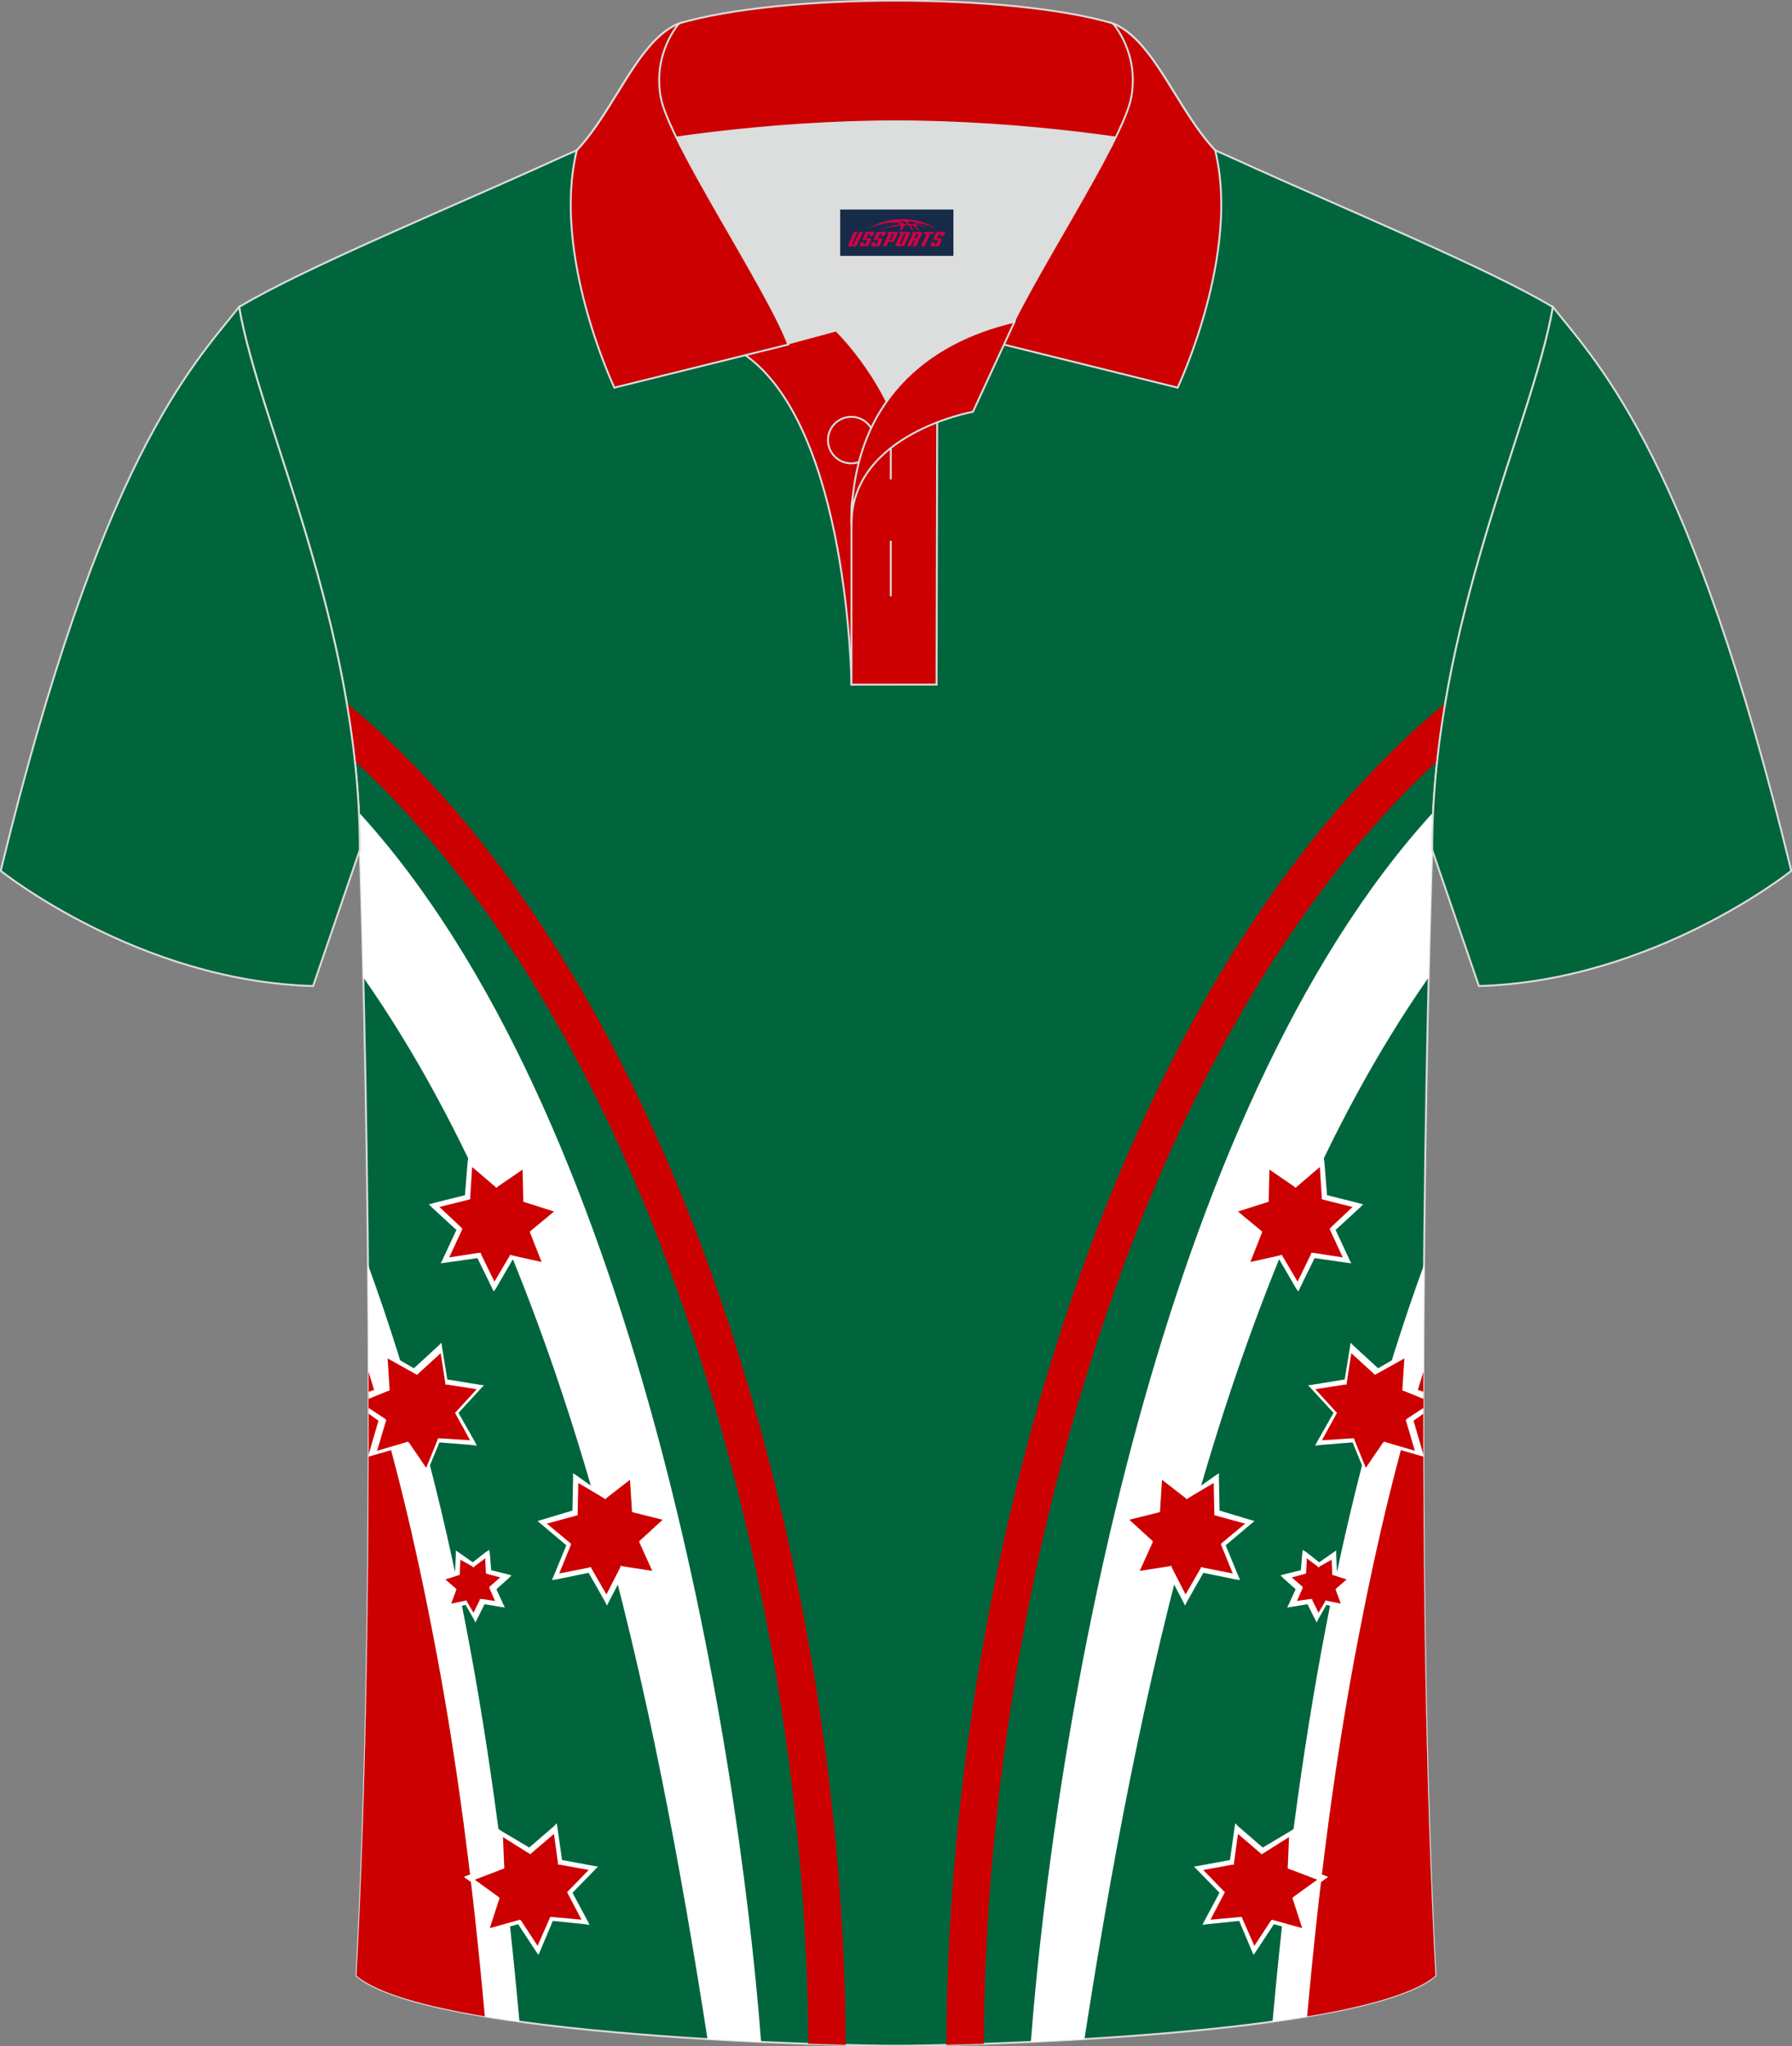 <?xml version="1.0" encoding="utf-8"?>
<!-- Generator: Adobe Illustrator 18.0.0, SVG Export Plug-In . SVG Version: 6.00 Build 0)  -->
<!DOCTYPE svg PUBLIC "-//W3C//DTD SVG 1.1//EN" "http://www.w3.org/Graphics/SVG/1.1/DTD/svg11.dtd">
<svg xmlns:x="http://ns.adobe.com/Extensibility/1.0/" xmlns:i="http://ns.adobe.com/AdobeIllustrator/10.0/" xmlns:graph="http://ns.adobe.com/Graphs/1.0/" xmlns="http://www.w3.org/2000/svg" xmlns:xlink="http://www.w3.org/1999/xlink" xmlns:a="http://ns.adobe.com/AdobeSVGViewerExtensions/3.0/" version="1.1" id="图层_1" x="0px" y="0px" width="379.8px" height="433.5px" viewBox="0 0 379.8 433.5" enable-background="new 0 0 379.8 433.5" xml:space="preserve">
<rect x="0" y="0" width="379.8" height="433.5" fill="#808080" stroke="none"/>
<g>
	
		<path fill-rule="evenodd" clip-rule="evenodd" fill="#00653D" stroke="#DCDDDD" stroke-width="0.4" stroke-miterlimit="22.926" d="   M76.26,180.05c0,0,4.68,137.15-0.7,238.51c15.6,13.15,104.62,14.85,114.34,14.82c9.72,0.03,98.74-1.67,114.34-14.82   c-5.38-101.36-0.7-238.51-0.7-238.51c0-47.79,21.31-90.25,25.59-115c-13.68-8.25-45.44-21.32-67.38-31.34   c-5.84-2.66-10.73-4.57-15.09-5.94L133.1,27.75c-4.33,1.37-9.2,3.29-15.06,5.95C96.1,43.72,64.34,56.79,50.67,65.04   C54.95,89.8,76.26,132.26,76.26,180.05z"/>
	<g>
		<path fill-rule="evenodd" clip-rule="evenodd" fill="#FFFFFF" d="M149.95,431.96C139.25,363.11,120.97,269.83,77,207.05    c-0.4-16.83-0.74-27-0.74-27c0-2.66-0.07-5.31-0.2-7.94c58.35,63.73,80.15,194.4,85.25,260.45    C157.7,432.39,153.89,432.19,149.95,431.96z"/>
		<path fill-rule="evenodd" clip-rule="evenodd" fill="#CC0000" d="M179.23,433.2c-0.18-63.07-14.07-136.94-42.36-197.37    c-16.28-34.87-37.4-65.35-63.38-86.88c0.68,4.03,1.26,8.12,1.71,12.27c21.93,20.27,40.01,47.4,54.44,78.08    c27.7,59.24,41.45,131.76,41.66,193.66C174.21,433.06,176.87,433.14,179.23,433.2z"/>
		<path fill-rule="evenodd" clip-rule="evenodd" fill="#FFFFFF" d="M110.09,428.26c-2.48-27.64-5.98-56.05-11.4-84.1    c-4.98-25.89-11.7-51.6-20.7-76.23c0.41,45.85,0.13,102.3-2.43,150.62C80.77,422.95,94.18,426.06,110.09,428.26z"/>
		<path fill-rule="evenodd" clip-rule="evenodd" fill="#CC0000" d="M78.12,290.63c5.53,17.89,9.91,36.26,13.48,54.79    c5.36,27.26,8.72,54.75,11.16,81.73c-12.61-2.1-22.82-4.9-27.21-8.6C77.71,377.95,78.25,331.61,78.12,290.63z"/>
		<polygon fill-rule="evenodd" clip-rule="evenodd" fill="#CC0000" points="99.65,246.25 99.09,253.61 91.87,255.28 97.28,260.27     94.1,266.94 101.45,265.83 104.65,272.36 108.4,266.11 115.48,267.64 112.84,260.83 118.53,256.11 111.6,254.02 111.45,246.66     105.34,250.7   "/>
		<path fill-rule="evenodd" clip-rule="evenodd" fill="#FFFFFF" d="M100.07,247.22l-0.41,6.39v0.41l-0.41,0.14l-6.11,1.53l4.58,4.31    l0.27,0.27l-0.14,0.41l-2.64,5.69l6.25-0.97h0.41l0.14,0.41l2.78,5.69l3.2-5.42l0.14-0.27l0.41,0.14l6.25,1.39l-2.36-5.98    l-0.14-0.41l0.27-0.27l4.86-4.03l-6.11-1.94l-0.41-0.14v-0.41l-0.14-6.39l-5.28,3.61l-0.27,0.27l-0.27-0.27L100.07,247.22    L100.07,247.22L100.07,247.22L100.07,247.22z M98.54,253.19l0.56-6.95l0.14-0.97l0.84,0.56l5.42,4.31l5.69-3.88l0.83-0.56v0.97    l0.14,6.95l6.67,2.08l0.97,0.27l-0.83,0.56l-5.42,4.44l2.5,6.52l0.41,0.97l-0.97-0.14l-6.81-1.53l-3.47,5.98l-0.56,0.83    l-0.41-0.83l-3.05-6.25l-6.81,0.97l-0.97,0.14l0.41-0.83l2.91-6.25l-5.14-4.72l-0.7-0.7l0.97-0.27L98.54,253.19z"/>
		<polygon fill-rule="evenodd" clip-rule="evenodd" fill="#CC0000" points="122.01,313.06 121.87,320.41 114.79,322.5     120.49,327.22 117.7,334.03 124.93,332.64 128.54,339.02 131.87,332.5 139.1,333.61 136.04,326.95 141.45,321.94 134.37,320.14     133.82,312.92 127.98,317.36   "/>
		<path fill-rule="evenodd" clip-rule="evenodd" fill="#FFFFFF" d="M122.57,314.16l-0.14,6.39v0.41l-0.41,0.14l-6.11,1.67l4.86,4.04    l0.27,0.27l-0.14,0.41l-2.37,5.84l6.25-1.24l0.41-0.14l0.14,0.27l3.2,5.55l2.91-5.69l0.14-0.41l0.41,0.14l6.25,0.97l-2.64-5.84    l-0.14-0.41l0.27-0.27l4.72-4.31l-6.11-1.53l-0.41-0.14v-0.41l-0.41-6.39l-5,3.88l-0.27,0.27l-0.27-0.27L122.57,314.16    L122.57,314.16L122.57,314.16L122.57,314.16z M121.32,320l0.14-6.95v-0.97l0.83,0.56l5.69,4.03l5.55-4.17l0.83-0.56l0.14,0.97    l0.41,6.95l6.67,1.67l0.97,0.27l-0.7,0.7l-5.14,4.72l2.91,6.39l0.41,0.83l-0.97-0.14l-6.81-1.11l-3.2,6.11l-0.41,0.83l-0.41-0.83    l-3.47-6.11l-6.81,1.39l-0.97,0.14l0.41-0.97l2.64-6.39l-5.28-4.45l-0.83-0.7l0.97-0.27L121.32,320z"/>
		<polygon fill-rule="evenodd" clip-rule="evenodd" fill="#CC0000" points="81.61,286.8 82.02,294.17 78.14,295.67 78.14,298.81     81.32,300.97 79.1,308.05 86.19,305.97 90.36,311.95 93.13,305.14 100.35,305.7 96.74,299.3 101.74,293.88 94.52,292.77     93.41,285.55 87.99,290.41   "/>
		<polygon fill-rule="evenodd" clip-rule="evenodd" fill="#FFFFFF" points="82.15,287.77 82.56,294.16 82.56,294.57 82.15,294.7     78.14,296.33 78.14,294.83 81.46,293.75 81.05,286.8 80.91,285.83 81.74,286.39 87.72,289.86 92.86,285.14 93.56,284.45     93.69,285.42 94.8,292.23 101.61,293.34 102.58,293.47 101.89,294.17 97.17,299.31 100.64,305.42 101.05,306.26 100.08,306.12     93.13,305.56 90.49,311.95 90.08,312.92 89.52,312.08 85.64,306.39 78.97,308.34 78.14,308.57 78.14,308.11 78.27,307.64     80.21,300.97 78.14,299.5 78.14,298.27 81.59,300.54 81.87,300.82 81.73,301.23 79.92,307.34 86.04,305.53 86.45,305.4     86.72,305.67 90.33,310.95 92.7,305.11 92.84,304.7 93.25,304.7 99.63,305.11 96.58,299.56 96.44,299.29 96.72,299.01     101.03,294.29 94.78,293.32 94.37,293.32 94.37,292.91 93.4,286.66 88.68,290.97 88.4,291.24 88.13,291.11 82.15,287.77     82.15,287.77   "/>
		<polygon fill-rule="evenodd" clip-rule="evenodd" fill="#CC0000" points="97.02,329.44 97.02,333.2 93.27,334.17 96.18,336.67     94.8,340.14 98.55,339.45 100.35,342.63 102.16,339.31 105.77,339.86 104.24,336.52 107.01,333.88 103.4,333.06 103.13,329.3     100.08,331.53   "/>
		<path fill-rule="evenodd" clip-rule="evenodd" fill="#FFFFFF" d="M97.58,330.42l-0.14,2.78v0.41l-0.41,0.14l-2.64,0.84l2.08,1.8    l0.27,0.27l-0.14,0.41l-0.97,2.64l2.78-0.56l0.41-0.14l0.14,0.27l1.39,2.37l1.24-2.5l0.14-0.41h0.41l2.78,0.41l-1.11-2.5    l-0.14-0.41l0.27-0.27l2.08-1.81l-2.64-0.7l-0.41-0.14v-0.41l-0.14-2.78l-2.23,1.67l-0.27,0.27l-0.27-0.27L97.58,330.42    L97.58,330.42L97.58,330.42L97.58,330.42z M96.46,332.77l0.14-3.34v-0.97l0.83,0.56l2.78,1.94l2.64-2.08l0.84-0.56l0.14,0.97    l0.27,3.34l3.34,0.83l0.97,0.27l-0.7,0.7l-2.5,2.23l1.39,3.05l0.41,0.83l-0.97-0.14l-3.34-0.56l-1.53,3.05l-0.41,0.83l-0.41-0.83    l-1.67-2.91l-3.34,0.7l-0.97,0.14l0.41-0.97l1.25-3.2l-2.64-2.23l-0.83-0.7l0.97-0.27L96.46,332.77z"/>
		<polygon fill-rule="evenodd" clip-rule="evenodd" fill="#CC0000" points="106.04,388.2 106.33,395.42 99.66,397.92 105.5,402.23     103.27,409.03 110.21,407.22 114.1,413.2 117.02,406.54 124.11,407.22 120.77,400.83 125.78,395.69 118.69,394.45 117.71,387.23     112.29,391.94   "/>
		<path fill-rule="evenodd" clip-rule="evenodd" fill="#FFFFFF" d="M106.6,389.17l0.27,6.25v0.41l-0.41,0.14l-5.84,2.23l5,3.61    l0.27,0.27l-0.14,0.41l-1.94,5.97l5.98-1.67l0.41-0.14l0.27,0.27l3.47,5.28l2.5-5.69l0.14-0.41h0.41l6.25,0.56l-2.91-5.55    l-0.14-0.27l0.27-0.27l4.31-4.44l-6.11-1.11h-0.41v-0.41l-0.84-6.11l-4.72,4.03l-0.27,0.27l-0.27-0.14L106.6,389.17L106.6,389.17    L106.6,389.17L106.6,389.17z M105.77,395.14l-0.27-6.81v-0.97l0.83,0.56l5.84,3.47l5.14-4.44l0.7-0.7l0.14,0.97l0.97,6.81    l6.67,1.24l0.97,0.14l-0.7,0.7l-4.72,4.85l3.2,5.98l0.41,0.83l-0.97-0.14l-6.81-0.7l-2.64,6.25l-0.41,0.97l-0.56-0.83l-3.75-5.69    l-6.52,1.81l-0.97,0.27l0.27-0.97l2.08-6.52l-5.55-4.03l-0.83-0.56l0.97-0.41L105.77,395.14z"/>
		<g>
			<path fill-rule="evenodd" clip-rule="evenodd" fill="#FFFFFF" d="M229.84,431.96c10.71-68.85,28.99-162.13,72.95-224.91     c0.4-16.83,0.74-27,0.74-27c0-2.66,0.07-5.31,0.2-7.94c-58.35,63.73-80.15,194.4-85.25,260.44     C222.1,432.39,225.91,432.19,229.84,431.96z"/>
			<path fill-rule="evenodd" clip-rule="evenodd" fill="#CC0000" d="M200.57,433.2c0.18-63.07,14.07-136.94,42.36-197.37     c16.28-34.87,37.4-65.35,63.38-86.87c-0.68,4.03-1.26,8.12-1.71,12.27c-21.93,20.27-40.01,47.4-54.44,78.08     c-27.7,59.24-41.44,131.76-41.66,193.66C205.59,433.06,202.93,433.14,200.57,433.2z"/>
			<path fill-rule="evenodd" clip-rule="evenodd" fill="#FFFFFF" d="M269.71,428.26c2.48-27.64,5.98-56.05,11.4-84.1     c4.97-25.89,11.7-51.6,20.7-76.22c-0.41,45.85-0.13,102.3,2.43,150.62C299.03,422.95,285.62,426.06,269.71,428.26z"/>
			<path fill-rule="evenodd" clip-rule="evenodd" fill="#CC0000" d="M301.67,290.64c-5.53,17.89-9.91,36.26-13.48,54.79     c-5.35,27.26-8.72,54.75-11.16,81.73c12.62-2.1,22.82-4.9,27.21-8.6C302.09,377.95,301.55,331.61,301.67,290.64z"/>
			<polygon fill-rule="evenodd" clip-rule="evenodd" fill="#CC0000" points="280.15,246.25 280.71,253.61 287.93,255.28      282.52,260.27 285.7,266.94 278.35,265.83 275.15,272.36 271.4,266.11 264.32,267.64 266.95,260.83 261.27,256.11 268.2,254.02      268.35,246.66 274.46,250.7    "/>
			<path fill-rule="evenodd" clip-rule="evenodd" fill="#FFFFFF" d="M279.73,247.22l0.41,6.39v0.41l0.41,0.14l6.11,1.53l-4.58,4.31     l-0.27,0.27l0.14,0.41l2.64,5.69l-6.25-0.97h-0.41l-0.14,0.41l-2.78,5.69l-3.2-5.42l-0.14-0.27l-0.41,0.14l-6.25,1.39l2.36-5.98     l0.14-0.41l-0.27-0.27l-4.86-4.03l6.11-1.94l0.41-0.14v-0.41l0.14-6.39l5.28,3.61l0.27,0.27l0.27-0.27L279.73,247.22     L279.73,247.22L279.73,247.22L279.73,247.22z M281.26,253.19l-0.56-6.95l-0.14-0.97l-0.83,0.56l-5.42,4.31l-5.69-3.88l-0.84-0.56     v0.97l-0.14,6.95l-6.67,2.08l-0.97,0.27l0.83,0.56l5.42,4.44l-2.5,6.52l-0.41,0.97l0.97-0.14l6.81-1.53l3.47,5.98l0.56,0.83     l0.41-0.83l3.05-6.25l6.81,0.97l0.97,0.14l-0.41-0.83l-2.91-6.25l5.14-4.72l0.7-0.7l-0.97-0.27L281.26,253.19z"/>
			<polygon fill-rule="evenodd" clip-rule="evenodd" fill="#CC0000" points="257.79,313.06 257.93,320.41 265.01,322.5      259.31,327.22 262.1,334.03 254.87,332.64 251.26,339.02 247.93,332.5 240.7,333.61 243.76,326.95 238.35,321.94 245.43,320.14      245.98,312.92 251.82,317.36    "/>
			<path fill-rule="evenodd" clip-rule="evenodd" fill="#FFFFFF" d="M257.23,314.16l0.14,6.39v0.41l0.41,0.14l6.11,1.67l-4.86,4.04     l-0.27,0.27l0.14,0.41l2.37,5.84l-6.25-1.24l-0.41-0.14l-0.14,0.27l-3.2,5.55l-2.91-5.69l-0.14-0.41l-0.41,0.14l-6.25,0.97     l2.64-5.84l0.14-0.41l-0.27-0.27l-4.72-4.31l6.11-1.53l0.41-0.14v-0.41l0.41-6.39l5,3.88l0.27,0.27l0.27-0.27L257.23,314.16     L257.23,314.16L257.23,314.16L257.23,314.16z M258.48,320l-0.14-6.95v-0.97l-0.83,0.56l-5.69,4.03l-5.55-4.17l-0.83-0.56     l-0.14,0.97l-0.41,6.95l-6.67,1.67l-0.97,0.27l0.7,0.7l5.14,4.72l-2.91,6.39l-0.41,0.83l0.97-0.14l6.81-1.11l3.2,6.11l0.41,0.83     l0.41-0.83l3.47-6.11l6.81,1.39l0.97,0.14l-0.41-0.97l-2.64-6.39l5.28-4.45l0.83-0.7l-0.97-0.27L258.48,320z"/>
			<polygon fill-rule="evenodd" clip-rule="evenodd" fill="#CC0000" points="298.19,286.8 297.78,294.17 301.66,295.67      301.66,298.81 298.48,300.97 300.7,308.05 293.61,305.97 289.44,311.95 286.67,305.14 279.44,305.7 283.06,299.3 278.06,293.88      285.28,292.77 286.39,285.55 291.81,290.41    "/>
			<polygon fill-rule="evenodd" clip-rule="evenodd" fill="#FFFFFF" points="297.65,287.77 297.23,294.16 297.23,294.57      297.65,294.7 301.66,296.33 301.66,294.83 298.34,293.75 298.75,286.8 298.89,285.83 298.06,286.39 292.08,289.86 286.94,285.14      286.24,284.45 286.11,285.42 285,292.23 278.19,293.34 277.22,293.47 277.91,294.17 282.63,299.31 279.16,305.42 278.75,306.26      279.72,306.12 286.67,305.56 289.3,311.95 289.72,312.92 290.28,312.08 294.16,306.39 300.83,308.34 301.66,308.57 301.66,308.1      301.53,307.64 299.59,300.97 301.66,299.5 301.66,298.27 298.21,300.54 297.93,300.82 298.07,301.23 299.87,307.34      293.76,305.53 293.35,305.4 293.08,305.67 289.47,310.95 287.1,305.11 286.96,304.7 286.55,304.7 280.17,305.11 283.22,299.56      283.35,299.29 283.08,299.01 278.77,294.29 285.02,293.32 285.43,293.32 285.43,292.91 286.4,286.66 291.12,290.97 291.4,291.24      291.67,291.11 297.65,287.77 297.65,287.77    "/>
			<polygon fill-rule="evenodd" clip-rule="evenodd" fill="#CC0000" points="282.78,329.44 282.78,333.2 286.53,334.17      283.62,336.67 285,340.14 281.25,339.45 279.44,342.63 277.64,339.31 274.03,339.86 275.56,336.52 272.78,333.88 276.4,333.06      276.67,329.3 279.72,331.53    "/>
			<path fill-rule="evenodd" clip-rule="evenodd" fill="#FFFFFF" d="M282.22,330.42l0.14,2.78v0.41l0.41,0.14l2.64,0.84l-2.08,1.8     l-0.27,0.27l0.14,0.41l0.97,2.64l-2.78-0.56l-0.41-0.14l-0.14,0.27l-1.39,2.37l-1.24-2.5l-0.14-0.41h-0.41l-2.78,0.41l1.11-2.5     l0.14-0.41l-0.27-0.27l-2.08-1.81l2.64-0.7l0.41-0.14v-0.41l0.14-2.78l2.23,1.67l0.27,0.27l0.27-0.27L282.22,330.42     L282.22,330.42L282.22,330.42L282.22,330.42z M283.34,332.77l-0.14-3.34v-0.97l-0.83,0.56l-2.78,1.94l-2.64-2.08l-0.83-0.56     l-0.14,0.97l-0.27,3.34l-3.34,0.83l-0.97,0.27l0.7,0.7l2.5,2.23l-1.39,3.05l-0.41,0.83l0.97-0.14l3.34-0.56l1.53,3.05l0.41,0.83     l0.41-0.83l1.67-2.91l3.34,0.7l0.97,0.14l-0.41-0.97l-1.24-3.2l2.64-2.23l0.84-0.7l-0.97-0.27L283.34,332.77z"/>
			<polygon fill-rule="evenodd" clip-rule="evenodd" fill="#CC0000" points="273.76,388.2 273.47,395.42 280.14,397.92      274.3,402.23 276.53,409.03 269.59,407.22 265.7,413.2 262.77,406.54 255.69,407.22 259.03,400.83 254.02,395.69 261.11,394.45      262.09,387.23 267.51,391.94    "/>
			<path fill-rule="evenodd" clip-rule="evenodd" fill="#FFFFFF" d="M273.2,389.17l-0.27,6.25v0.41l0.41,0.14l5.84,2.23l-5,3.61     l-0.27,0.27l0.14,0.41l1.94,5.97L270,406.8l-0.41-0.14l-0.27,0.27l-3.47,5.28l-2.5-5.69l-0.14-0.41h-0.41l-6.25,0.56l2.91-5.55     l0.14-0.27l-0.27-0.27l-4.31-4.44l6.11-1.11h0.41v-0.41l0.84-6.11l4.72,4.03l0.27,0.27l0.27-0.14L273.2,389.17L273.2,389.17     L273.2,389.17L273.2,389.17z M274.03,395.14l0.27-6.81v-0.97l-0.83,0.56l-5.84,3.47l-5.14-4.44l-0.7-0.7l-0.14,0.97l-0.97,6.81     l-6.67,1.24l-0.97,0.14l0.7,0.7l4.72,4.85l-3.2,5.98l-0.41,0.83l0.97-0.14l6.81-0.7l2.64,6.25l0.41,0.97l0.56-0.83l3.75-5.69     l6.52,1.81l0.97,0.27l-0.27-0.97l-2.08-6.52l5.55-4.03l0.83-0.56l-0.97-0.41L274.03,395.14z"/>
		</g>
	</g>
	
		<path fill-rule="evenodd" clip-rule="evenodd" fill="#00653A" stroke="#DCDDDD" stroke-width="0.4" stroke-miterlimit="22.926" d="   M50.67,65.04C40.43,77.84,21.31,97.46,0.15,184.48c0,0,29.19,23.38,66.21,24.4c0,0,7.16-20.82,9.9-28.84v0   C76.26,132.26,54.95,89.8,50.67,65.04z"/>
	
		<path fill-rule="evenodd" clip-rule="evenodd" fill="#00653A" stroke="#DCDDDD" stroke-width="0.4" stroke-miterlimit="22.926" d="   M329.13,65.04c10.24,12.8,29.36,32.42,50.52,119.44c0,0-29.19,23.38-66.21,24.4c0,0-7.16-20.82-9.9-28.84v0   C303.54,132.26,324.85,89.8,329.13,65.04z"/>
	<g>
		<path fill-rule="evenodd" clip-rule="evenodd" fill="#DCDDDD" d="M187.92,85.04c6.44-9.11,16.35-14.37,26.94-16.84    c5.24-10.64,16.08-27.82,21.62-39.15c-26.77-6.51-66.39-6.51-93.16,0c6.42,13.14,20,34.17,23.66,43.71l10.22-2.75    C177.2,70.01,183.2,75.69,187.92,85.04z"/>
		
			<path fill-rule="evenodd" clip-rule="evenodd" fill="#CC0001" stroke="#DCDDDD" stroke-width="0.4" stroke-miterlimit="22.926" d="    M157.94,75.21l19.26-5.19c0,0,11.75,11.1,15.3,27.84c3.55,16.74-1.86,47.18-1.86,47.18h-10.18    C180.46,145.03,179.93,90.78,157.94,75.21z"/>
		
			<path fill-rule="evenodd" clip-rule="evenodd" fill="#CC0001" stroke="#DCDDDD" stroke-width="0.4" stroke-miterlimit="22.926" d="    M180.46,107.49v37.54h18.04l0.14-60.77C189.8,87.17,180.95,98.7,180.46,107.49z"/>
		
			<path fill-rule="evenodd" clip-rule="evenodd" fill="#CC0001" stroke="#DCDDDD" stroke-width="0.4" stroke-miterlimit="22.926" d="    M121.98,33.04c13.38-3.26,40.91-7.33,67.92-7.33c27,0,54.53,4.07,67.92,7.33l-0.28-1.2c-8.22-8.78-12.93-23.33-21.69-26.89    c-10.94-3.22-28.44-4.82-45.95-4.82c-17.5,0-35.01,1.61-45.95,4.82c-8.77,3.57-13.47,18.11-21.69,26.89L121.98,33.04z"/>
		
			<path fill-rule="evenodd" clip-rule="evenodd" fill="#CC0001" stroke="#DCDDDD" stroke-width="0.4" stroke-miterlimit="22.926" d="    M143.95,4.95c0,0-5.58,6.05-3.94,15.53c1.63,9.49,22.57,40.53,27.06,52.51l-36.86,9.13c0,0-13.39-28.22-7.95-50.28    C130.49,23.06,135.19,8.51,143.95,4.95z"/>
		
			<path fill-rule="evenodd" clip-rule="evenodd" fill="#CC0001" stroke="#DCDDDD" stroke-width="0.4" stroke-miterlimit="22.926" d="    M235.85,4.95c0,0,5.58,6.05,3.94,15.53c-1.63,9.49-22.57,40.53-27.06,52.51l36.86,9.13c0,0,13.39-28.22,7.95-50.28    C249.32,23.06,244.61,8.51,235.85,4.95z"/>
		<path fill-rule="evenodd" clip-rule="evenodd" fill="none" stroke="#DCDDDD" stroke-width="0.4" stroke-miterlimit="22.926" d="    M180.41,98.16c2.72,0,4.93-2.21,4.93-4.93s-2.21-4.93-4.93-4.93c-2.72,0-4.93,2.21-4.93,4.93S177.7,98.16,180.41,98.16z"/>
		
			<line fill-rule="evenodd" clip-rule="evenodd" fill="none" stroke="#DCDDDD" stroke-width="0.4" stroke-miterlimit="22.926" x1="188.8" y1="114.56" x2="188.8" y2="126.31"/>
		
			<line fill-rule="evenodd" clip-rule="evenodd" fill="none" stroke="#DCDDDD" stroke-width="0.4" stroke-miterlimit="22.926" x1="188.8" y1="89.8" x2="188.8" y2="101.55"/>
		
			<path fill-rule="evenodd" clip-rule="evenodd" fill="#CC0001" stroke="#DCDDDD" stroke-width="0.4" stroke-miterlimit="22.926" d="    M215.02,68.16l-8.81,19.07c0,0-25.75,4.58-25.75,23.82C180.46,84.88,196.74,72.37,215.02,68.16z"/>
		
	</g>
</g>
<g id="tag_logo">
	<rect y="44.39" fill="#162B48" width="24" height="9.818" x="178.07"/>
	<g>
		<path fill="#D30044" d="M194.03,47.58l0.005-0.011c0.131-0.311,1.085-0.262,2.351,0.071c0.715,0.24,1.44,0.54,2.193,0.9    c-0.218-0.147-0.447-0.289-0.682-0.42l0.011,0.005l-0.011-0.005c-1.478-0.845-3.218-1.418-5.1-1.62    c-1.282-0.115-1.658-0.082-2.411-0.055c-2.449,0.142-4.68,0.905-6.458,2.095c1.26-0.638,2.722-1.075,4.195-1.336    c1.467-0.18,2.476-0.033,2.771,0.344c-1.691,0.175-3.469,0.633-4.555,1.075c1.156-0.338,2.967-0.665,4.647-0.813    c0.016,0.251-0.115,0.567-0.415,0.96h0.475c0.376-0.382,0.584-0.725,0.595-1.004c0.333-0.022,0.66-0.033,0.971-0.033    C192.86,48.02,193.07,48.37,193.27,48.76h0.262c-0.125-0.344-0.295-0.687-0.518-1.036c0.207,0,0.393,0.005,0.567,0.011    c0.104,0.267,0.496,0.66,1.058,1.025h0.245c-0.442-0.365-0.753-0.753-0.835-1.004c1.047,0.065,1.696,0.224,2.885,0.513    C195.85,47.84,195.11,47.67,194.03,47.58z M191.59,47.49c-0.164-0.295-0.655-0.485-1.402-0.551    c0.464-0.033,0.922-0.055,1.364-0.055c0.311,0.147,0.589,0.344,0.84,0.589C192.13,47.47,191.86,47.48,191.59,47.49z M193.57,47.54c-0.224-0.016-0.458-0.027-0.715-0.044c-0.147-0.202-0.311-0.398-0.502-0.6c0.082,0,0.164,0.005,0.24,0.011    c0.72,0.033,1.429,0.125,2.138,0.273C194.06,47.14,193.68,47.3,193.57,47.54z"/>
		<path fill="#D30044" d="M180.99,49.12L179.82,51.67C179.64,52.04,179.91,52.18,180.39,52.18l0.873,0.005    c0.115,0,0.251-0.049,0.327-0.175l1.342-2.891H182.15L180.93,51.75H180.76c-0.147,0-0.185-0.033-0.147-0.125l1.156-2.504H180.99L180.99,49.12z M182.85,50.47h1.271c0.36,0,0.584,0.125,0.442,0.425L184.09,51.93C183.99,52.15,183.72,52.18,183.49,52.18H182.57c-0.267,0-0.442-0.136-0.349-0.333l0.235-0.513h0.742L183.02,51.71C183,51.76,183.04,51.77,183.1,51.77h0.18    c0.082,0,0.125-0.016,0.147-0.071l0.376-0.813c0.011-0.022,0.011-0.044-0.055-0.044H182.68L182.85,50.47L182.85,50.47z M183.67,50.4h-0.78l0.475-1.025c0.098-0.218,0.338-0.256,0.578-0.256H185.39L185,49.96L184.22,50.08l0.262-0.562H184.19c-0.082,0-0.12,0.016-0.147,0.071L183.67,50.4L183.67,50.4z M185.26,50.47L185.09,50.84h1.069c0.06,0,0.06,0.016,0.049,0.044    L185.83,51.7C185.81,51.75,185.77,51.77,185.69,51.77H185.51c-0.055,0-0.104-0.011-0.082-0.06l0.175-0.376H184.86L184.63,51.85C184.53,52.04,184.71,52.18,184.98,52.18h0.916c0.24,0,0.502-0.033,0.605-0.251l0.475-1.031c0.142-0.3-0.082-0.425-0.442-0.425H185.26L185.26,50.47z M186.07,50.4l0.371-0.818c0.022-0.055,0.06-0.071,0.147-0.071h0.295L186.62,50.07l0.791-0.115l0.387-0.845H186.35c-0.24,0-0.48,0.038-0.578,0.256L185.3,50.4L186.07,50.4L186.07,50.4z M188.47,50.86h0.278c0.087,0,0.153-0.022,0.202-0.115    l0.496-1.075c0.033-0.076-0.011-0.12-0.125-0.12H187.92l0.431-0.431h1.522c0.355,0,0.485,0.153,0.393,0.355l-0.676,1.445    c-0.06,0.125-0.175,0.333-0.644,0.327l-0.649-0.005L187.86,52.18H187.08l1.178-2.558h0.785L188.47,50.86L188.47,50.86z     M191.06,51.67c-0.022,0.049-0.06,0.076-0.142,0.076h-0.191c-0.082,0-0.109-0.027-0.082-0.076l0.944-2.051h-0.785l-0.987,2.138    c-0.125,0.273,0.115,0.415,0.453,0.415h0.72c0.327,0,0.649-0.071,0.769-0.322l1.085-2.384c0.093-0.202-0.06-0.355-0.415-0.355    h-1.533l-0.431,0.431h1.38c0.115,0,0.164,0.033,0.131,0.104L191.06,51.67L191.06,51.67z M193.78,50.54h0.278    c0.087,0,0.158-0.022,0.202-0.115l0.344-0.753c0.033-0.076-0.011-0.12-0.125-0.12h-1.402l0.425-0.431h1.527    c0.355,0,0.485,0.153,0.393,0.355l-0.529,1.124c-0.044,0.093-0.147,0.18-0.393,0.18c0.224,0.011,0.256,0.158,0.175,0.327    l-0.496,1.075h-0.785l0.54-1.167c0.022-0.055-0.005-0.087-0.104-0.087h-0.235L193.01,52.18h-0.785l1.178-2.558h0.785L193.78,50.54L193.78,50.54z M196.35,49.63L195.17,52.18h0.785l1.184-2.558H196.35L196.35,49.63z M197.86,49.56l0.202-0.431h-2.1l-0.295,0.431    H197.86L197.86,49.56z M197.84,50.47h1.271c0.36,0,0.584,0.125,0.442,0.425l-0.475,1.031c-0.104,0.218-0.371,0.251-0.605,0.251    h-0.916c-0.267,0-0.442-0.136-0.349-0.333l0.235-0.513h0.742L198.01,51.71c-0.022,0.049,0.022,0.06,0.082,0.06h0.18    c0.082,0,0.125-0.016,0.147-0.071l0.376-0.813c0.011-0.022,0.011-0.044-0.049-0.044h-1.069L197.84,50.47L197.84,50.47z     M198.65,50.4H197.87l0.475-1.025c0.098-0.218,0.338-0.256,0.578-0.256h1.451l-0.387,0.845l-0.791,0.115l0.262-0.562h-0.295    c-0.082,0-0.12,0.016-0.147,0.071L198.65,50.4z"/>
	</g>
</g>
</svg>